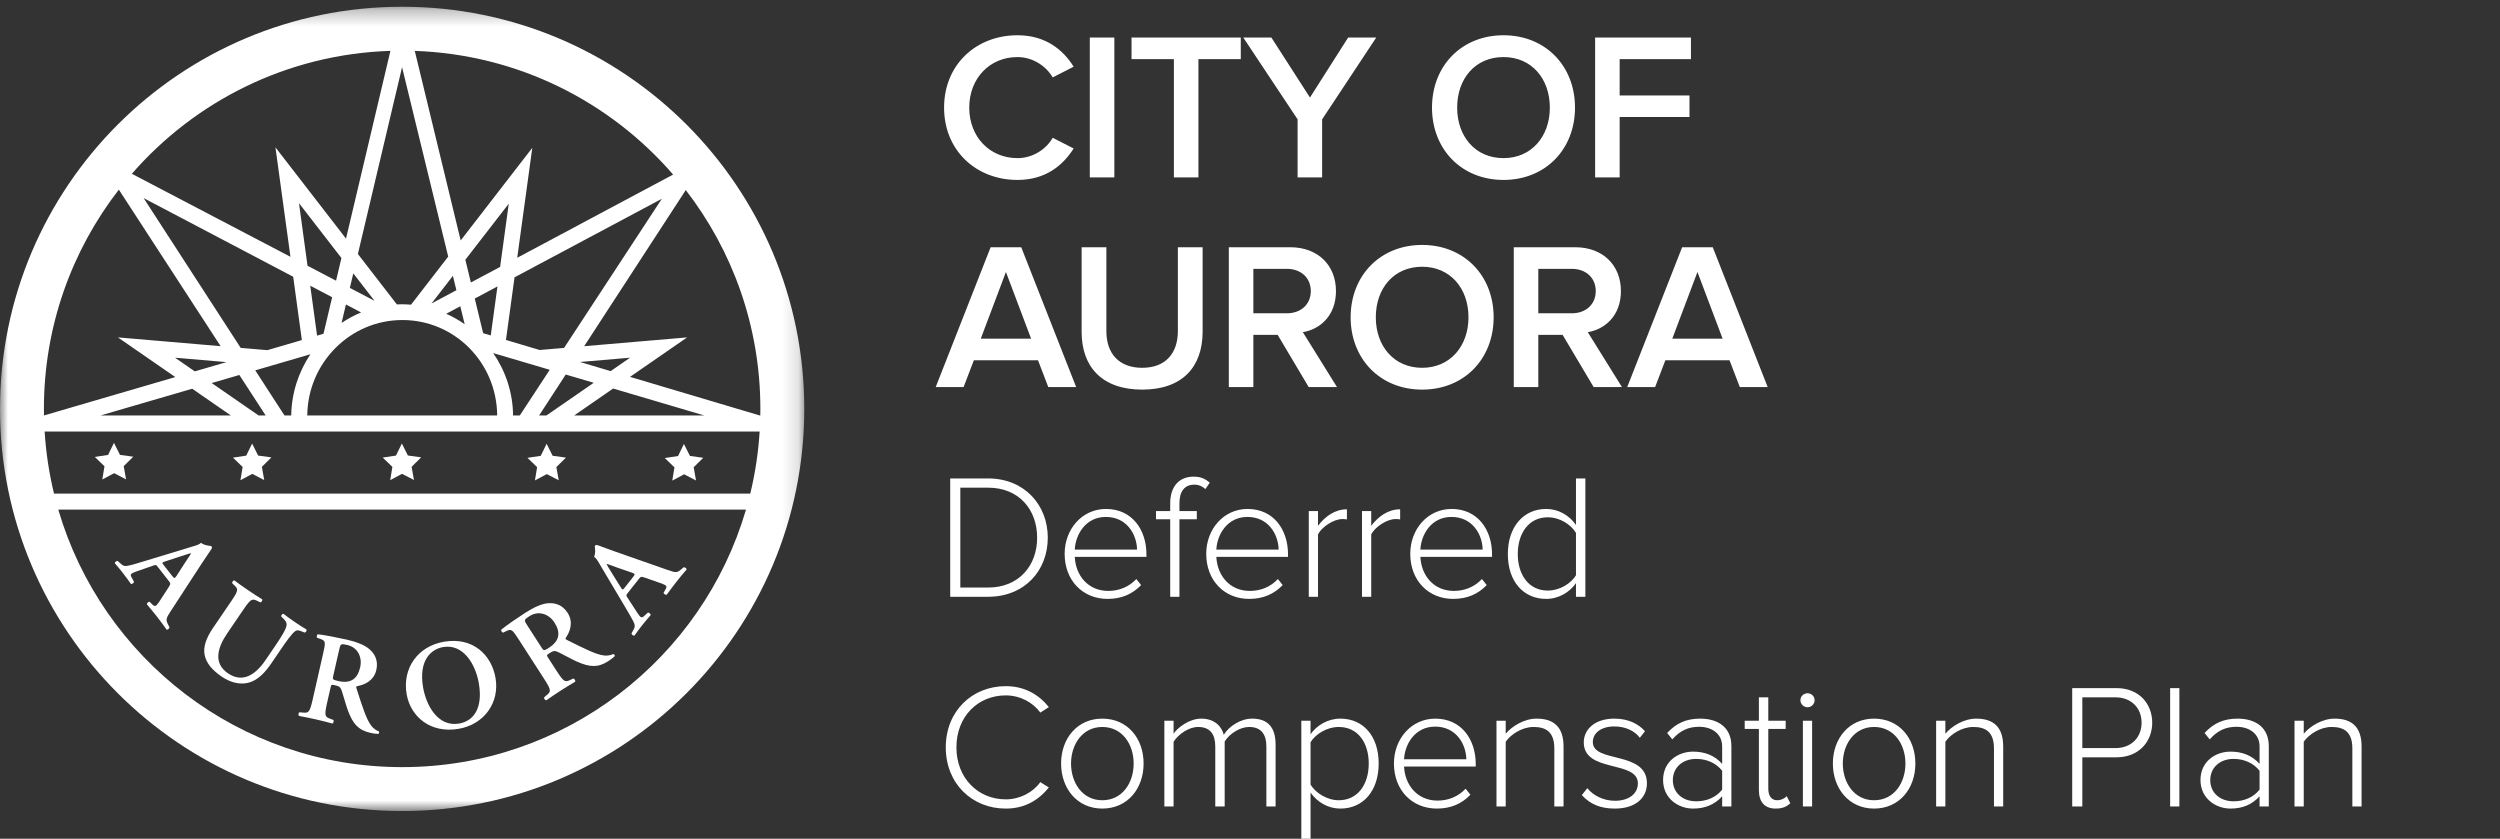 <?xml version="1.0" encoding="UTF-8"?>
<svg width="155px" height="52px" viewBox="0 0 155 52" version="1.1" xmlns="http://www.w3.org/2000/svg" xmlns:xlink="http://www.w3.org/1999/xlink">
    <rect x="0" y="0" width="155" height="52" fill="#333333" stroke="none"/>
    <!-- Generator: Sketch 60.1 (88133) - https://sketch.com -->
    <title>Logos/Mobile/Aurora1</title>
    <desc>Created with Sketch.</desc>
    <defs>
        <polygon id="path-1" points="0 0.279 49.866 0.279 49.866 50.145 0 50.145"></polygon>
    </defs>
    <g id="Logos/Mobile/Aurora1" stroke="none" stroke-width="1" fill="none" fill-rule="evenodd">
        <g id="Group-26">
            <path d="M10.442,35.992 C10.579,36.167 10.593,36.186 10.474,36.38 L9.854,37.335 C9.649,37.625 9.598,37.636 9.397,37.43 L9.271,37.307 C9.205,37.3 9.097,37.394 9.105,37.467 C9.282,37.681 9.508,37.946 9.718,38.213 C9.971,38.538 10.145,38.774 10.332,39.04 C10.397,39.059 10.503,38.976 10.508,38.892 L10.453,38.784 C10.261,38.421 10.281,38.357 10.587,37.887 L12.499,34.949 C12.701,34.63 12.931,34.321 13.134,34.001 C13.146,33.952 13.141,33.906 13.101,33.857 C13.092,33.843 12.675,33.837 12.461,33.653 C12.37,33.755 12.177,33.816 11.913,33.891 L9.026,34.769 C8.587,34.901 8.247,35.006 8.027,35.057 C7.748,35.125 7.639,35.1 7.472,34.939 L7.295,34.776 C7.204,34.776 7.116,34.855 7.119,34.923 C7.301,35.132 7.459,35.32 7.619,35.526 C7.813,35.787 7.974,35.992 8.117,36.201 C8.181,36.232 8.298,36.151 8.308,36.073 L8.197,35.868 C8.048,35.613 8.048,35.573 8.513,35.41 L9.461,35.082 C9.673,35.007 9.669,35.001 9.795,35.163 L10.442,35.992 Z M10.154,35.043 C10.037,34.894 10.022,34.875 10.257,34.802 L11.191,34.495 C11.572,34.378 11.766,34.306 11.829,34.297 L11.839,34.31 C11.82,34.375 11.73,34.505 11.483,34.869 L10.939,35.715 C10.828,35.881 10.796,35.866 10.66,35.692 L10.154,35.043 Z" id="Fill-1" fill="#FFFFFF"></path>
            <path d="M14.343,37.264 C14.816,36.57 14.77,36.511 14.494,36.256 L14.396,36.16 C14.381,36.084 14.464,35.976 14.534,35.986 C14.786,36.177 15.076,36.384 15.364,36.58 C15.659,36.781 15.957,36.975 16.254,37.157 C16.288,37.22 16.219,37.335 16.142,37.349 L15.985,37.272 C15.646,37.108 15.574,37.087 15.101,37.78 L14.081,39.278 C13.467,40.18 13.225,41.126 14.134,41.745 C14.99,42.329 15.785,41.922 16.461,40.928 L17.018,40.111 C17.353,39.62 17.76,39.007 17.772,38.738 C17.78,38.599 17.706,38.483 17.561,38.345 L17.443,38.236 C17.415,38.15 17.502,38.037 17.581,38.062 C17.794,38.226 18.038,38.403 18.294,38.577 C18.568,38.763 18.749,38.877 19,39.029 C19.03,39.097 18.972,39.211 18.888,39.22 L18.722,39.155 C18.58,39.097 18.444,39.043 18.327,39.117 C18.102,39.25 17.71,39.825 17.358,40.342 L16.828,41.12 C16.423,41.715 15.957,42.202 15.368,42.338 C14.778,42.471 14.203,42.261 13.752,41.955 C13.137,41.535 12.795,41.111 12.69,40.618 C12.588,40.136 12.762,39.585 13.212,38.925 L14.343,37.264 Z" id="Fill-3" fill="#FFFFFF"></path>
            <path d="M19.382,43.388 C19.196,44.205 19.121,44.212 18.748,44.177 L18.573,44.161 C18.492,44.199 18.483,44.343 18.538,44.388 C18.896,44.454 19.245,44.525 19.584,44.601 C19.924,44.679 20.269,44.766 20.605,44.858 C20.674,44.841 20.713,44.704 20.671,44.638 L20.507,44.576 C20.155,44.448 20.091,44.408 20.276,43.591 L20.501,42.603 C20.538,42.441 20.547,42.436 20.779,42.488 C21.034,42.546 21.112,42.596 21.198,42.858 C21.314,43.202 21.434,43.675 21.569,44.047 C21.876,44.871 22.209,45.263 22.95,45.432 C23.22,45.493 23.372,45.503 23.469,45.501 C23.501,45.468 23.521,45.383 23.489,45.344 C23.398,45.314 23.185,45.217 23.011,44.983 C22.717,44.599 22.48,43.857 22.1,42.675 C22.08,42.621 22.078,42.556 22.13,42.543 C22.543,42.475 23.171,42.245 23.333,41.535 C23.459,40.979 23.256,40.552 22.91,40.254 C22.612,39.992 22.105,39.795 21.503,39.658 C20.871,39.514 20.21,39.389 19.713,39.324 C19.643,39.349 19.615,39.473 19.657,39.539 L19.851,39.608 C20.205,39.729 20.192,39.823 20.024,40.564 L19.382,43.388 Z M21.031,40.274 C21.112,39.918 21.125,39.897 21.526,39.987 C22.197,40.14 22.47,40.763 22.331,41.372 C22.164,42.105 21.733,42.396 20.977,42.225 C20.607,42.141 20.61,42.125 20.666,41.878 L21.031,40.274 Z" id="Fill-5" fill="#FFFFFF"></path>
            <path d="M27.523,39.788 C25.886,40.073 24.936,41.45 25.212,43.041 C25.453,44.428 26.681,45.491 28.444,45.186 C30.019,44.912 30.988,43.563 30.722,42.027 C30.475,40.609 29.323,39.476 27.523,39.788 M27.476,40.118 C28.715,39.902 29.482,41.174 29.686,42.352 C29.958,43.919 29.356,44.706 28.467,44.86 C27.134,45.091 26.42,43.706 26.233,42.63 C25.945,40.97 26.696,40.253 27.476,40.118" id="Fill-7" fill="#FFFFFF"></path>
            <path d="M33.751,42.114 C34.206,42.819 34.159,42.878 33.872,43.119 L33.739,43.233 C33.708,43.319 33.805,43.425 33.876,43.418 C34.173,43.207 34.468,43.007 34.761,42.819 C35.053,42.63 35.357,42.445 35.659,42.269 C35.694,42.208 35.624,42.084 35.547,42.067 L35.388,42.141 C35.049,42.303 34.978,42.322 34.523,41.617 L33.974,40.765 C33.884,40.626 33.886,40.615 34.086,40.486 C34.306,40.345 34.396,40.325 34.645,40.447 C34.971,40.603 35.393,40.85 35.753,41.013 C36.557,41.37 37.07,41.406 37.708,40.995 C37.941,40.844 38.055,40.744 38.122,40.672 C38.12,40.626 38.073,40.553 38.023,40.548 C37.939,40.592 37.72,40.677 37.431,40.637 C36.951,40.579 36.255,40.228 35.143,39.673 C35.091,39.65 35.043,39.606 35.07,39.56 C35.311,39.217 35.586,38.606 35.191,37.995 C34.883,37.516 34.436,37.362 33.98,37.401 C33.585,37.43 33.09,37.655 32.571,37.99 C32.026,38.341 31.473,38.725 31.08,39.035 C31.048,39.102 31.117,39.209 31.194,39.225 L31.379,39.134 C31.713,38.966 31.771,39.041 32.182,39.679 L33.751,42.114 Z M32.68,38.757 C32.482,38.45 32.477,38.427 32.822,38.204 C33.401,37.831 34.036,38.071 34.375,38.596 C34.782,39.229 34.688,39.74 34.036,40.161 C33.717,40.366 33.708,40.353 33.571,40.14 L32.68,38.757 Z" id="Fill-9" fill="#FFFFFF"></path>
            <path d="M39.583,35.927 C39.721,35.752 39.735,35.734 39.952,35.804 L41.027,36.179 C41.358,36.308 41.381,36.356 41.229,36.599 L41.14,36.751 C41.147,36.818 41.264,36.9 41.335,36.875 C41.5,36.652 41.703,36.369 41.914,36.102 C42.169,35.779 42.356,35.554 42.569,35.309 C42.573,35.24 42.467,35.157 42.385,35.173 L42.292,35.252 C41.987,35.524 41.918,35.521 41.389,35.336 L38.081,34.177 C37.723,34.056 37.367,33.907 37.01,33.786 C36.959,33.786 36.915,33.803 36.876,33.852 C36.867,33.864 36.959,34.271 36.832,34.522 C36.952,34.587 37.057,34.761 37.191,34.997 L38.733,37.593 C38.965,37.988 39.148,38.294 39.25,38.495 C39.382,38.75 39.384,38.863 39.266,39.063 L39.151,39.273 C39.173,39.361 39.27,39.428 39.336,39.41 C39.495,39.183 39.641,38.984 39.802,38.779 C40.01,38.53 40.171,38.324 40.34,38.136 C40.355,38.067 40.248,37.972 40.169,37.981 L39.997,38.137 C39.784,38.342 39.746,38.353 39.478,37.939 L38.932,37.096 C38.809,36.908 38.804,36.914 38.931,36.753 L39.583,35.927 Z M38.731,36.433 C38.613,36.582 38.598,36.6 38.473,36.39 L37.952,35.556 C37.747,35.214 37.631,35.042 37.607,34.982 L37.617,34.97 C37.685,34.973 37.832,35.029 38.245,35.183 L39.196,35.51 C39.384,35.578 39.377,35.613 39.24,35.787 L38.731,36.433 Z" id="Fill-11" fill="#FFFFFF"></path>
            <polygon id="Fill-13" fill="#FFFFFF" points="7.816 29.721 7.077 29.337 6.342 29.729 6.478 28.908 5.878 28.33 6.701 28.206 7.065 27.457 7.438 28.201 8.263 28.316 7.67 28.901"></polygon>
            <polygon id="Fill-15" fill="#FFFFFF" points="16.381 29.764 15.642 29.381 14.907 29.773 15.043 28.952 14.444 28.374 15.267 28.249 15.631 27.5 16.004 28.245 16.828 28.359 16.236 28.944"></polygon>
            <polygon id="Fill-17" fill="#FFFFFF" points="25.666 29.76 24.927 29.377 24.192 29.769 24.328 28.947 23.728 28.37 24.551 28.245 24.915 27.496 25.288 28.24 26.113 28.356 25.52 28.941"></polygon>
            <polygon id="Fill-19" fill="#FFFFFF" points="34.641 29.777 33.901 29.394 33.166 29.786 33.302 28.964 32.703 28.386 33.526 28.262 33.89 27.513 34.263 28.258 35.088 28.372 34.495 28.958"></polygon>
            <polygon id="Fill-21" fill="#FFFFFF" points="43.154 29.788 42.414 29.406 41.68 29.798 41.816 28.976 41.215 28.398 42.039 28.274 42.403 27.525 42.777 28.269 43.601 28.384 43.008 28.969"></polygon>
            <g id="Group-25" transform="translate(0, 0.139)">
                <mask id="mask-2" fill="white">
                    <use xlink:href="#path-1"></use>
                </mask>
                <g id="Clip-24"></g>
                <path d="M24.933,47.423 C14.835,47.423 6.313,40.683 3.614,31.458 L46.251,31.458 C43.553,40.683 35.031,47.423 24.933,47.423 L24.933,47.423 Z M7.368,11.619 L13.679,21.324 L7.311,20.78 L10.869,23.239 L2.727,25.619 C2.725,25.483 2.722,25.348 2.722,25.212 C2.722,20.091 4.457,15.376 7.368,11.619 L7.368,11.619 Z M24.206,3.014 L21.453,14.655 L17.077,8.996 L18.008,15.783 L8.174,10.636 C12.098,6.129 17.81,3.22 24.206,3.014 L24.206,3.014 Z M41.734,10.685 L32.068,15.842 L33.002,9.027 L28.562,14.769 L25.716,3.016 C32.111,3.238 37.821,6.162 41.734,10.685 L41.734,10.685 Z M47.138,25.62 L47.105,25.62 L39.062,23.227 L42.603,20.78 L36.219,21.325 L42.518,11.645 C45.417,15.398 47.143,20.103 47.143,25.212 C47.143,25.349 47.14,25.484 47.138,25.62 L47.138,25.62 Z M2.767,26.614 L47.098,26.614 C47.016,27.931 46.819,29.218 46.517,30.465 L3.349,30.465 C3.047,29.218 2.85,27.931 2.767,26.614 L2.767,26.614 Z M14.314,25.62 L6.233,25.62 L11.916,23.962 L14.314,25.62 Z M12.077,22.886 L10.851,22.038 L14.042,22.312 L12.077,22.886 Z M14.84,23.11 L16.472,25.62 L16.035,25.62 L13.125,23.61 L14.84,23.11 Z M18.715,20.945 L16.575,21.571 L14.923,21.43 L8.905,12.143 L18.177,17.018 L18.715,20.945 Z M20.593,18.289 L20.057,20.553 L19.658,20.67 L19.235,17.574 L20.593,18.289 Z M23.222,18.513 L21.691,17.711 L21.904,16.81 L23.222,18.513 Z M28.297,17.854 L26.754,18.677 L28.08,16.964 L28.297,17.854 Z M30.427,20.658 L29.955,20.518 L29.435,18.371 L30.842,17.62 L30.427,20.658 Z M33.46,21.561 L31.369,20.939 L31.901,17.055 L41.035,12.184 L34.973,21.432 L33.46,21.561 Z M35.959,22.304 L39.063,22.038 L37.86,22.87 L35.959,22.304 Z M31.81,25.62 C31.798,24.202 31.345,22.865 30.58,21.753 L34.084,22.788 L32.228,25.62 L31.81,25.62 Z M28.81,19.963 C28.452,19.711 28.07,19.494 27.667,19.314 L28.538,18.849 L28.81,19.963 Z M21.177,19.884 L21.448,18.738 L22.389,19.233 C21.962,19.409 21.557,19.628 21.177,19.884 L21.177,19.884 Z M24.949,19.703 C28.189,19.703 30.801,22.346 30.825,25.62 L19.05,25.62 C19.082,22.353 21.714,19.703 24.949,19.703 L24.949,19.703 Z M17.638,25.62 L15.826,22.823 L19.244,21.825 C18.509,22.925 18.074,24.235 18.057,25.62 L17.638,25.62 Z M38.015,23.95 L43.665,25.62 L35.599,25.62 L38.015,23.95 Z M33.88,25.62 L33.424,25.62 L35.076,23.082 L36.811,23.594 L33.88,25.62 Z M31.008,16.408 L29.193,17.376 L28.852,15.965 L31.543,12.489 L31.008,16.408 Z M27.789,15.77 L25.484,18.751 C25.3,18.736 25.116,18.726 24.928,18.726 C24.82,18.726 24.713,18.729 24.606,18.734 L22.189,15.608 L24.928,4.027 L27.789,15.77 Z M18.537,12.458 L21.168,15.858 L20.835,17.263 L19.066,16.337 L18.537,12.458 Z M24.933,0.279 C11.163,0.279 -8.35744134e-05,11.442 -8.35744134e-05,25.212 C-8.35744134e-05,38.982 11.163,50.145 24.933,50.145 C38.703,50.145 49.866,38.982 49.866,25.212 C49.866,11.442 38.703,0.279 24.933,0.279 L24.933,0.279 Z" id="Fill-23" fill="#FFFFFF" mask="url(#mask-2)"></path>
            </g>
        </g>
        <path d="M63.083,11.156 C64.838,11.156 65.904,10.246 66.567,9.206 L65.267,8.543 C64.851,9.271 64.019,9.804 63.083,9.804 C61.367,9.804 60.093,8.491 60.093,6.671 C60.093,4.851 61.367,3.538 63.083,3.538 C64.019,3.538 64.851,4.084 65.267,4.799 L66.567,4.136 C65.917,3.096 64.838,2.186 63.083,2.186 C60.522,2.186 58.533,4.006 58.533,6.671 C58.533,9.336 60.522,11.156 63.083,11.156 Z M69.089,11 L69.089,2.329 L67.568,2.329 L67.568,11 L69.089,11 Z M74.302,11 L74.302,3.668 L76.928,3.668 L76.928,2.329 L70.155,2.329 L70.155,3.668 L72.781,3.668 L72.781,11 L74.302,11 Z M81.972,11 L81.972,7.399 L85.326,2.329 L83.584,2.329 L81.218,6.047 L78.826,2.329 L77.084,2.329 L80.451,7.399 L80.451,11 L81.972,11 Z M93.217,11.156 C95.817,11.156 97.65,9.258 97.65,6.671 C97.65,4.084 95.817,2.186 93.217,2.186 C90.617,2.186 88.784,4.084 88.784,6.671 C88.784,9.258 90.617,11.156 93.217,11.156 Z M93.217,9.804 C91.462,9.804 90.344,8.452 90.344,6.671 C90.344,4.877 91.462,3.538 93.217,3.538 C94.959,3.538 96.09,4.877 96.09,6.671 C96.09,8.452 94.959,9.804 93.217,9.804 Z M100.419,11 L100.419,7.256 L104.748,7.256 L104.748,5.917 L100.419,5.917 L100.419,3.668 L104.839,3.668 L104.839,2.329 L98.898,2.329 L98.898,11 L100.419,11 Z M59.742,24 L60.379,22.336 L64.357,22.336 L64.994,24 L66.723,24 L63.317,15.329 L61.419,15.329 L58.013,24 L59.742,24 Z M63.928,20.997 L60.808,20.997 L62.368,16.863 L63.928,20.997 Z M70.818,24.156 C73.327,24.156 74.562,22.726 74.562,20.568 L74.562,15.329 L73.028,15.329 L73.028,20.529 C73.028,21.907 72.261,22.804 70.818,22.804 C69.362,22.804 68.595,21.907 68.595,20.529 L68.595,15.329 L67.061,15.329 L67.061,20.581 C67.061,22.713 68.296,24.156 70.818,24.156 Z M77.708,24 L77.708,20.763 L79.216,20.763 L81.14,24 L82.895,24 L80.776,20.594 C81.816,20.425 82.83,19.593 82.83,18.046 C82.83,16.447 81.712,15.329 79.996,15.329 L76.187,15.329 L76.187,24 L77.708,24 Z M79.788,19.424 L77.708,19.424 L77.708,16.668 L79.788,16.668 C80.646,16.668 81.27,17.214 81.27,18.046 C81.27,18.878 80.646,19.424 79.788,19.424 Z M88.173,24.156 C90.773,24.156 92.606,22.258 92.606,19.671 C92.606,17.084 90.773,15.186 88.173,15.186 C85.573,15.186 83.74,17.084 83.74,19.671 C83.74,22.258 85.573,24.156 88.173,24.156 Z M88.173,22.804 C86.418,22.804 85.3,21.452 85.3,19.671 C85.3,17.877 86.418,16.538 88.173,16.538 C89.915,16.538 91.046,17.877 91.046,19.671 C91.046,21.452 89.915,22.804 88.173,22.804 Z M95.375,24 L95.375,20.763 L96.883,20.763 L98.807,24 L100.562,24 L98.443,20.594 C99.483,20.425 100.497,19.593 100.497,18.046 C100.497,16.447 99.379,15.329 97.663,15.329 L93.854,15.329 L93.854,24 L95.375,24 Z M97.455,19.424 L95.375,19.424 L95.375,16.668 L97.455,16.668 C98.313,16.668 98.937,17.214 98.937,18.046 C98.937,18.878 98.313,19.424 97.455,19.424 Z M102.616,24 L103.253,22.336 L107.231,22.336 L107.868,24 L109.597,24 L106.191,15.329 L104.293,15.329 L100.887,24 L102.616,24 Z M106.802,20.997 L103.682,20.997 L105.242,16.863 L106.802,20.997 Z M61.256,37 C63.533,37 64.963,35.372 64.963,33.337 C64.963,31.324 63.533,29.663 61.256,29.663 L58.913,29.663 L58.913,37 L61.256,37 Z M61.256,36.428 L59.54,36.428 L59.54,30.235 L61.256,30.235 C63.203,30.235 64.303,31.621 64.303,33.337 C64.303,35.053 63.192,36.428 61.256,36.428 Z M68.67,37.132 C69.55,37.132 70.221,36.824 70.749,36.274 L70.452,35.9 C70.001,36.384 69.385,36.637 68.714,36.637 C67.46,36.637 66.69,35.68 66.635,34.525 L71.079,34.525 L71.079,34.371 C71.079,32.842 70.188,31.555 68.571,31.555 C67.097,31.555 66.008,32.798 66.008,34.338 C66.008,35.977 67.119,37.132 68.67,37.132 Z M70.496,34.074 L66.635,34.074 C66.679,33.15 67.306,32.05 68.56,32.05 C69.891,32.05 70.485,33.172 70.496,34.074 Z M73.125,37 L73.125,32.193 L74.203,32.193 L74.203,31.687 L73.125,31.687 L73.125,31.203 C73.125,30.466 73.444,30.048 74.049,30.048 C74.335,30.048 74.555,30.158 74.731,30.323 L75.006,29.927 C74.665,29.63 74.368,29.553 73.994,29.553 C73.103,29.553 72.553,30.169 72.553,31.203 L72.553,31.687 L71.673,31.687 L71.673,32.193 L72.553,32.193 L72.553,37 L73.125,37 Z M77.448,37.132 C78.328,37.132 78.999,36.824 79.527,36.274 L79.23,35.9 C78.779,36.384 78.163,36.637 77.492,36.637 C76.238,36.637 75.468,35.68 75.413,34.525 L79.857,34.525 L79.857,34.371 C79.857,32.842 78.966,31.555 77.349,31.555 C75.875,31.555 74.786,32.798 74.786,34.338 C74.786,35.977 75.897,37.132 77.448,37.132 Z M79.274,34.074 L75.413,34.074 C75.457,33.15 76.084,32.05 77.338,32.05 C78.669,32.05 79.263,33.172 79.274,34.074 Z M81.716,37 L81.716,33.128 C81.958,32.666 82.684,32.182 83.223,32.182 C83.333,32.182 83.41,32.182 83.509,32.204 L83.509,31.577 C82.772,31.577 82.167,32.006 81.716,32.6 L81.716,31.687 L81.144,31.687 L81.144,37 L81.716,37 Z M85.016,37 L85.016,33.128 C85.258,32.666 85.984,32.182 86.523,32.182 C86.633,32.182 86.71,32.182 86.809,32.204 L86.809,31.577 C86.072,31.577 85.467,32.006 85.016,32.6 L85.016,31.687 L84.444,31.687 L84.444,37 L85.016,37 Z M90.098,37.132 C90.978,37.132 91.649,36.824 92.177,36.274 L91.88,35.9 C91.429,36.384 90.813,36.637 90.142,36.637 C88.888,36.637 88.118,35.68 88.063,34.525 L92.507,34.525 L92.507,34.371 C92.507,32.842 91.616,31.555 89.999,31.555 C88.525,31.555 87.436,32.798 87.436,34.338 C87.436,35.977 88.547,37.132 90.098,37.132 Z M91.924,34.074 L88.063,34.074 C88.107,33.15 88.734,32.05 89.988,32.05 C91.319,32.05 91.913,33.172 91.924,34.074 Z M95.862,37.132 C96.654,37.132 97.336,36.703 97.71,36.153 L97.71,37 L98.293,37 L98.293,29.663 L97.71,29.663 L97.71,32.545 C97.281,31.94 96.621,31.555 95.862,31.555 C94.454,31.555 93.486,32.666 93.486,34.349 C93.486,36.054 94.454,37.132 95.862,37.132 Z M95.961,36.615 C94.784,36.615 94.102,35.636 94.102,34.349 C94.102,33.062 94.784,32.072 95.961,32.072 C96.709,32.072 97.402,32.523 97.71,33.04 L97.71,35.669 C97.402,36.175 96.709,36.615 95.961,36.615 Z M62.356,50.132 C63.522,50.132 64.38,49.626 65.029,48.823 L64.501,48.493 C64.039,49.131 63.236,49.56 62.356,49.56 C60.629,49.56 59.298,48.229 59.298,46.337 C59.298,44.423 60.629,43.114 62.356,43.114 C63.236,43.114 64.039,43.543 64.501,44.181 L65.029,43.84 C64.402,43.059 63.522,42.542 62.356,42.542 C60.277,42.542 58.638,44.082 58.638,46.337 C58.638,48.592 60.277,50.132 62.356,50.132 Z M68.34,50.132 C69.913,50.132 70.903,48.889 70.903,47.338 C70.903,45.787 69.913,44.555 68.34,44.555 C66.789,44.555 65.788,45.787 65.788,47.338 C65.788,48.889 66.789,50.132 68.34,50.132 Z M68.34,49.615 C67.108,49.615 66.404,48.526 66.404,47.338 C66.404,46.161 67.108,45.072 68.34,45.072 C69.594,45.072 70.287,46.161 70.287,47.338 C70.287,48.526 69.594,49.615 68.34,49.615 Z M72.762,50 L72.762,45.985 C73.081,45.501 73.719,45.072 74.28,45.072 C75.039,45.072 75.347,45.534 75.347,46.282 L75.347,50 L75.93,50 L75.93,45.974 C76.227,45.49 76.876,45.072 77.448,45.072 C78.196,45.072 78.515,45.534 78.515,46.282 L78.515,50 L79.087,50 L79.087,46.172 C79.087,45.105 78.614,44.555 77.635,44.555 C76.887,44.555 76.172,45.061 75.875,45.556 C75.743,45.039 75.303,44.555 74.478,44.555 C73.708,44.555 72.982,45.149 72.762,45.49 L72.762,44.687 L72.19,44.687 L72.19,50 L72.762,50 Z M81.254,52.024 L81.254,49.142 C81.683,49.747 82.354,50.132 83.102,50.132 C84.521,50.132 85.478,49.032 85.478,47.338 C85.478,45.633 84.521,44.555 83.102,44.555 C82.31,44.555 81.628,44.984 81.254,45.523 L81.254,44.687 L80.682,44.687 L80.682,52.024 L81.254,52.024 Z M83.003,49.615 C82.266,49.615 81.562,49.153 81.254,48.647 L81.254,46.018 C81.562,45.512 82.266,45.072 83.003,45.072 C84.191,45.072 84.862,46.051 84.862,47.338 C84.862,48.625 84.191,49.615 83.003,49.615 Z M89.086,50.132 C89.966,50.132 90.637,49.824 91.165,49.274 L90.868,48.9 C90.417,49.384 89.801,49.637 89.13,49.637 C87.876,49.637 87.106,48.68 87.051,47.525 L91.495,47.525 L91.495,47.371 C91.495,45.842 90.604,44.555 88.987,44.555 C87.513,44.555 86.424,45.798 86.424,47.338 C86.424,48.977 87.535,50.132 89.086,50.132 Z M90.912,47.074 L87.051,47.074 C87.095,46.15 87.722,45.05 88.976,45.05 C90.307,45.05 90.901,46.172 90.912,47.074 Z M93.354,50 L93.354,45.985 C93.695,45.501 94.399,45.072 95.081,45.072 C95.851,45.072 96.368,45.38 96.368,46.403 L96.368,50 L96.94,50 L96.94,46.282 C96.94,45.083 96.346,44.555 95.268,44.555 C94.498,44.555 93.739,45.028 93.354,45.49 L93.354,44.687 L92.782,44.687 L92.782,50 L93.354,50 Z M100.119,50.132 C101.45,50.132 102.11,49.428 102.11,48.57 C102.11,46.524 98.755,47.338 98.755,46.007 C98.755,45.457 99.261,45.039 100.086,45.039 C100.79,45.039 101.362,45.325 101.67,45.743 L101.989,45.336 C101.604,44.907 100.999,44.555 100.086,44.555 C98.887,44.555 98.194,45.215 98.194,46.029 C98.194,47.932 101.549,47.118 101.549,48.57 C101.549,49.186 101.021,49.648 100.13,49.648 C99.382,49.648 98.755,49.296 98.414,48.867 L98.073,49.296 C98.601,49.879 99.261,50.132 100.119,50.132 Z M104.97,50.132 C105.707,50.132 106.301,49.89 106.774,49.373 L106.774,50 L107.346,50 L107.346,46.26 C107.346,45.072 106.488,44.555 105.41,44.555 C104.53,44.555 103.914,44.852 103.364,45.446 L103.683,45.842 C104.167,45.292 104.684,45.061 105.344,45.061 C106.136,45.061 106.774,45.49 106.774,46.282 L106.774,47.36 C106.312,46.843 105.707,46.601 104.97,46.601 C104.046,46.601 103.111,47.206 103.111,48.361 C103.111,49.505 104.057,50.132 104.97,50.132 Z M105.168,49.681 C104.288,49.681 103.716,49.12 103.716,48.372 C103.716,47.613 104.288,47.052 105.168,47.052 C105.806,47.052 106.4,47.305 106.774,47.789 L106.774,48.955 C106.4,49.439 105.806,49.681 105.168,49.681 Z M110.096,50.132 C110.536,50.132 110.789,50 110.998,49.802 L110.778,49.362 C110.657,49.494 110.437,49.615 110.184,49.615 C109.81,49.615 109.634,49.318 109.634,48.889 L109.634,45.193 L110.712,45.193 L110.712,44.687 L109.634,44.687 L109.634,43.235 L109.051,43.235 L109.051,44.687 L108.171,44.687 L108.171,45.193 L109.051,45.193 L109.051,48.977 C109.051,49.703 109.392,50.132 110.096,50.132 Z M112.065,43.851 C112.307,43.851 112.505,43.653 112.505,43.411 C112.505,43.169 112.307,42.982 112.065,42.982 C111.834,42.982 111.625,43.169 111.625,43.411 C111.625,43.653 111.834,43.851 112.065,43.851 Z M112.351,50 L112.351,44.687 L111.779,44.687 L111.779,50 L112.351,50 Z M116.19,50.132 C117.763,50.132 118.753,48.889 118.753,47.338 C118.753,45.787 117.763,44.555 116.19,44.555 C114.639,44.555 113.638,45.787 113.638,47.338 C113.638,48.889 114.639,50.132 116.19,50.132 Z M116.19,49.615 C114.958,49.615 114.254,48.526 114.254,47.338 C114.254,46.161 114.958,45.072 116.19,45.072 C117.444,45.072 118.137,46.161 118.137,47.338 C118.137,48.526 117.444,49.615 116.19,49.615 Z M120.612,50 L120.612,45.985 C120.953,45.501 121.657,45.072 122.339,45.072 C123.109,45.072 123.626,45.38 123.626,46.403 L123.626,50 L124.198,50 L124.198,46.282 C124.198,45.083 123.604,44.555 122.526,44.555 C121.756,44.555 120.997,45.028 120.612,45.49 L120.612,44.687 L120.04,44.687 L120.04,50 L120.612,50 Z M129.104,50 L129.104,46.953 L131.227,46.953 C132.624,46.953 133.438,45.963 133.438,44.808 C133.438,43.653 132.635,42.663 131.227,42.663 L128.477,42.663 L128.477,50 L129.104,50 Z M131.161,46.381 L129.104,46.381 L129.104,43.235 L131.161,43.235 C132.129,43.235 132.778,43.884 132.778,44.808 C132.778,45.732 132.129,46.381 131.161,46.381 Z M135.121,50 L135.121,42.663 L134.549,42.663 L134.549,50 L135.121,50 Z M138.289,50.132 C139.026,50.132 139.62,49.89 140.093,49.373 L140.093,50 L140.665,50 L140.665,46.26 C140.665,45.072 139.807,44.555 138.729,44.555 C137.849,44.555 137.233,44.852 136.683,45.446 L137.002,45.842 C137.486,45.292 138.003,45.061 138.663,45.061 C139.455,45.061 140.093,45.49 140.093,46.282 L140.093,47.36 C139.631,46.843 139.026,46.601 138.289,46.601 C137.365,46.601 136.43,47.206 136.43,48.361 C136.43,49.505 137.376,50.132 138.289,50.132 Z M138.487,49.681 C137.607,49.681 137.035,49.12 137.035,48.372 C137.035,47.613 137.607,47.052 138.487,47.052 C139.125,47.052 139.719,47.305 140.093,47.789 L140.093,48.955 C139.719,49.439 139.125,49.681 138.487,49.681 Z M142.832,50 L142.832,45.985 C143.173,45.501 143.877,45.072 144.559,45.072 C145.329,45.072 145.846,45.38 145.846,46.403 L145.846,50 L146.418,50 L146.418,46.282 C146.418,45.083 145.824,44.555 144.746,44.555 C143.976,44.555 143.217,45.028 142.832,45.49 L142.832,44.687 L142.26,44.687 L142.26,50 L142.832,50 Z" id="CITYOFAURORADeferredCompensationPlan" fill="#FFFFFF" fill-rule="nonzero"></path>
    </g>
</svg>